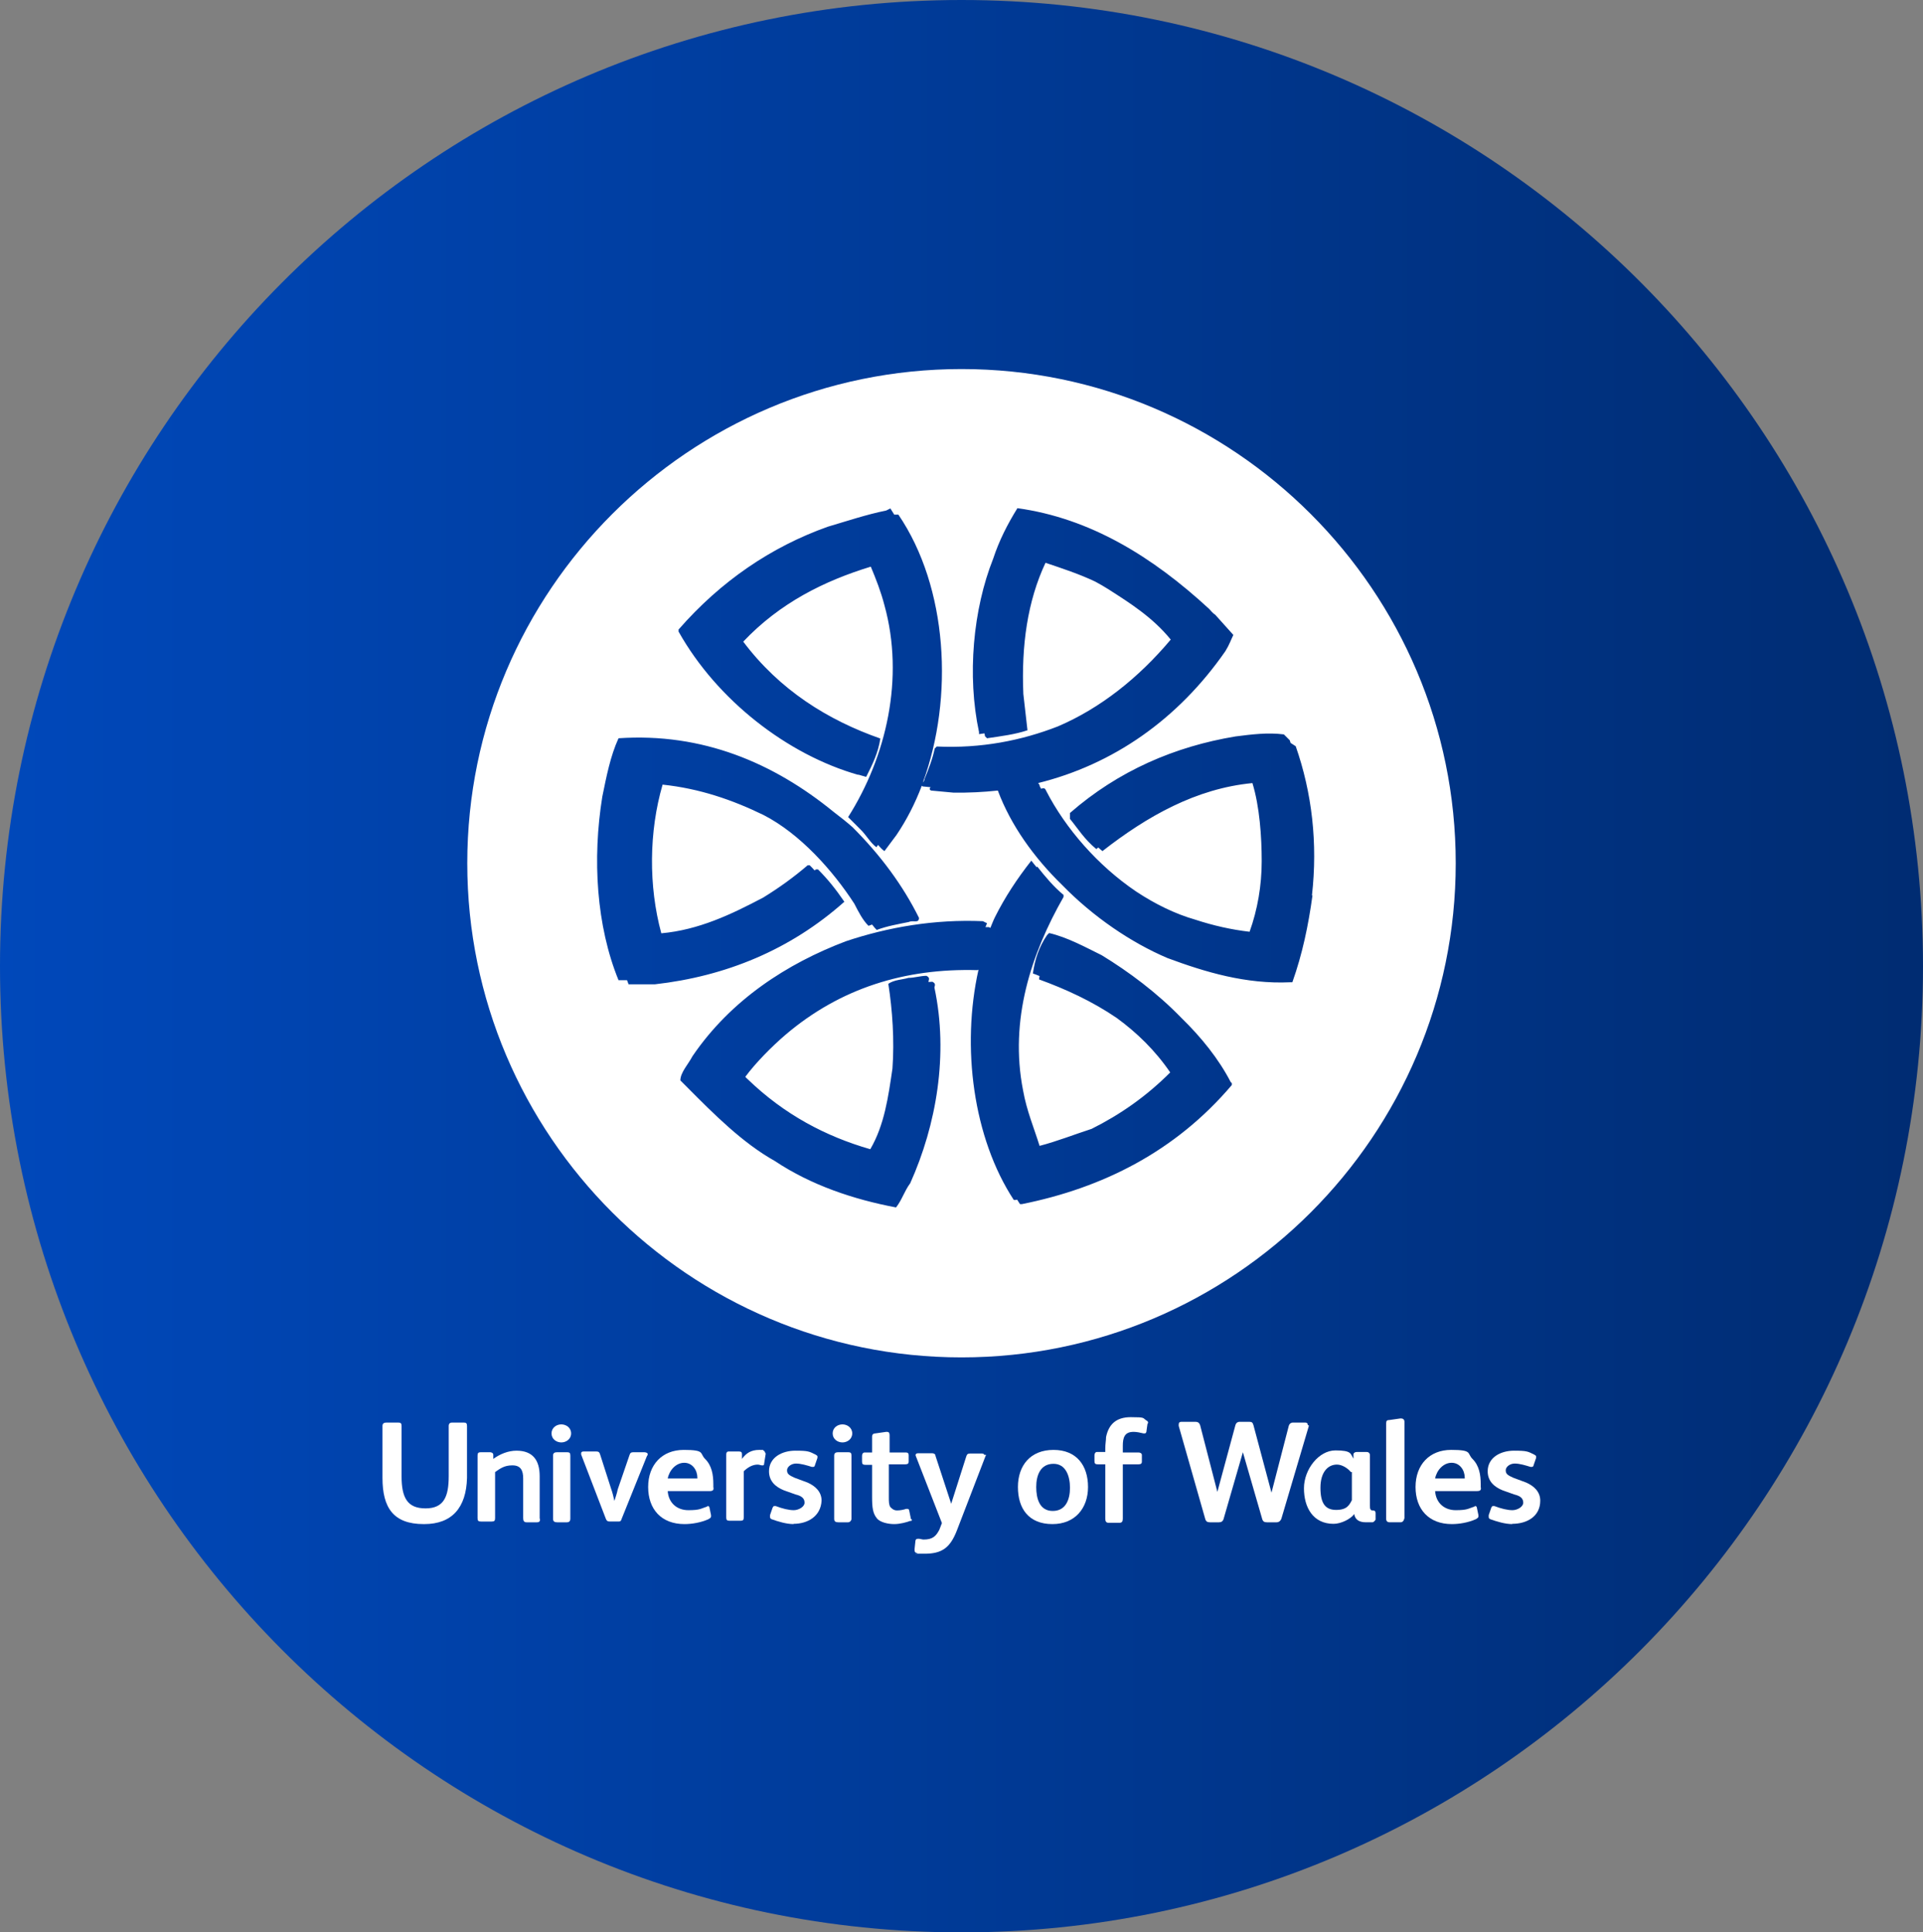 <svg xmlns="http://www.w3.org/2000/svg" width="200" height="201" viewBox="0 0 200 201" fill="none"><rect x="0" y="0" width="200" height="201" fill="#808080" stroke="none"/><g clip-path="url(#clip0_1289_12537)"><path d="M100 201C155.228 201 200 156.005 200 100.5C200 44.995 155.228 0 100 0C44.772 0 0 44.995 0 100.5C0 156.005 44.772 201 100 201Z" fill="url(#paint0_linear_1289_12537)"></path><path d="M151.402 89.789C151.402 61.462 128.328 38.387 100 38.387C71.672 38.387 48.598 61.462 48.598 89.789C48.598 118.117 71.672 141.192 100 141.192C128.328 141.192 151.402 118.117 151.402 89.789ZM87.833 93.782C82.178 98.821 75.451 101.554 68.108 102.385H65.374C65.321 102.251 65.267 102.117 65.214 101.956H64.329C62.025 96.302 61.596 89.36 62.641 82.875C63.07 80.784 63.472 78.667 64.329 76.791C73.039 76.201 80.436 79.337 86.707 84.456C87.377 84.965 88.02 85.474 88.664 86.037C91.612 88.985 93.916 92.121 95.578 95.471C95.578 96.087 94.962 95.685 94.533 95.9C93.488 96.114 92.228 96.328 91.183 96.73C91.022 96.57 90.861 96.382 90.701 96.168C90.567 96.221 90.459 96.248 90.325 96.302C89.709 95.685 89.28 94.828 88.851 93.997C86.627 90.566 83.223 86.734 79.418 84.778C76.175 83.196 72.745 82.017 68.912 81.615C67.492 86.493 67.438 92.147 68.778 97.079C72.664 96.73 76.041 95.122 79.391 93.353C81.079 92.308 82.526 91.263 84.001 90.004H84.215C84.376 90.164 84.563 90.352 84.724 90.54C84.778 90.513 84.805 90.459 84.858 90.432H85.073C86.118 91.478 86.948 92.523 87.806 93.782H87.833ZM136.502 93.139C136.073 96.275 135.456 99.223 134.411 102.171H134.197C129.587 102.385 125.38 101.126 121.413 99.651C117.634 98.043 113.695 95.364 110.479 92.067C107.531 89.2 105.119 85.823 103.779 82.231C102.278 82.392 100.724 82.473 99.142 82.446L96.838 82.231C96.623 82.124 96.677 82.017 96.784 81.883L95.98 81.803C95.927 81.803 95.9 81.749 95.873 81.722C95.176 83.572 94.292 85.287 93.246 86.841L91.987 88.529C91.746 88.369 91.531 88.127 91.317 87.886L91.156 88.127C90.54 87.699 90.111 86.868 89.468 86.251L88.208 84.992C92.201 78.694 94.077 70.52 91.987 62.962C91.612 61.515 91.103 60.229 90.567 58.942C85.743 60.416 81.133 62.694 77.3 66.741C81.079 71.779 86.118 74.915 91.558 76.818C91.344 78.292 90.727 79.552 90.084 80.811C89.816 80.731 89.548 80.65 89.253 80.57C89.253 80.57 89.253 80.57 89.253 80.597C81.91 78.506 74.567 72.825 70.574 65.696V65.481C74.969 60.443 80.222 56.879 86.091 54.788C88.181 54.172 90.084 53.529 92.174 53.1L92.603 52.886C92.737 53.1 92.871 53.314 93.005 53.529H93.434C98.58 61.086 99.223 72.557 95.98 81.401C96.061 81.293 96.168 81.159 96.168 80.999C96.597 79.954 96.999 78.908 97.213 77.863L97.427 77.649C102.037 77.863 106.244 77.032 110.023 75.558C114.418 73.682 118.412 70.52 121.762 66.527C119.886 64.222 117.554 62.748 115.249 61.274C114.82 61.006 114.365 60.738 113.909 60.497C112.221 59.693 110.479 59.13 108.737 58.54C106.861 62.533 106.218 67.143 106.432 72.181L106.861 75.96C105.601 76.389 104.127 76.577 102.653 76.791L102.439 76.577C102.439 76.469 102.412 76.389 102.385 76.282C102.198 76.309 102.01 76.335 101.822 76.362V76.148C100.563 70.279 101.206 63.364 103.296 58.111C103.913 56.236 104.77 54.547 105.816 52.859C113.373 53.904 119.859 57.897 125.755 63.337L126.05 63.659C126.157 63.766 126.264 63.873 126.398 63.954L128.274 66.044C128.06 66.473 127.845 67.09 127.443 67.733C122.512 74.835 115.758 79.525 107.96 81.454C108.04 81.508 108.12 81.615 108.147 81.803C108.201 81.883 108.228 81.963 108.281 82.044C108.496 81.963 108.683 81.937 108.79 82.231C110.827 86.198 114.204 90.057 118.17 92.737C120.154 94.05 122.244 95.069 124.308 95.658C126.184 96.275 128.086 96.704 129.962 96.918C130.793 94.613 131.222 92.094 131.222 89.575C131.222 87.055 131.008 83.893 130.257 81.454C124.415 82.017 119.323 84.885 114.66 88.529C114.499 88.395 114.365 88.288 114.231 88.154C114.15 88.208 114.097 88.261 114.016 88.315C112.757 87.27 112.14 86.225 111.283 85.18V84.563C116.321 80.168 122.19 77.649 128.488 76.603C130.177 76.389 131.838 76.175 133.527 76.389L134.143 77.005C134.17 77.086 134.197 77.193 134.224 77.273L134.76 77.622C136.448 82.446 137.064 87.699 136.448 93.139H136.502ZM128.113 112.65V112.864C122.244 119.778 114.686 123.557 106.298 125.246H106.084C105.976 125.085 105.896 124.951 105.789 124.79C105.735 124.79 105.708 124.79 105.655 124.817H105.44C101.206 118.358 99.973 108.898 101.769 100.858L101.662 100.911C94.104 100.697 87.404 102.787 81.722 107.611C80.249 108.871 78.587 110.559 77.515 112.006C77.595 112.114 77.703 112.194 77.783 112.274C81.562 115.919 85.85 118.197 90.513 119.537C91.987 117.018 92.389 114.07 92.818 111.149C93.032 108.201 92.818 105.065 92.389 102.332C93.005 101.903 93.863 101.903 94.479 101.715C95.096 101.715 95.739 101.501 96.355 101.501C96.784 101.715 96.57 101.93 96.57 102.117C96.57 102.117 96.57 102.117 96.57 102.144C96.704 102.144 96.838 102.117 96.972 102.117C97.4 102.332 97.186 102.546 97.186 102.734C98.66 109.648 97.4 116.991 94.667 123.075C94.05 123.906 93.836 124.763 93.193 125.594C88.798 124.763 84.376 123.289 80.597 120.77C77.247 118.894 74.299 115.946 71.378 112.998C71.163 112.784 70.949 112.569 70.761 112.382C70.761 111.551 71.592 110.693 72.021 109.862C76.014 103.993 81.883 100.214 87.967 97.909C92.362 96.436 97.186 95.605 102.224 95.819L102.653 96.034C102.6 96.168 102.546 96.302 102.492 96.436C102.6 96.436 102.734 96.436 102.841 96.436L103.002 96.516C103.162 96.141 103.296 95.766 103.484 95.39C104.529 93.3 105.789 91.397 107.263 89.521C107.45 89.762 107.638 90.004 107.826 90.218C107.826 90.218 107.852 90.164 107.879 90.138C108.71 91.183 109.568 92.228 110.613 93.085V93.3C107.263 99.169 104.958 106.084 106.405 113.427C106.78 115.544 107.531 117.286 108.12 119.189C109.889 118.733 111.792 117.983 113.534 117.42C116.482 115.946 119.189 114.07 121.708 111.551C120.154 109.273 118.251 107.424 116.16 105.896C113.614 104.154 110.8 102.868 108.067 101.876C108.067 101.769 108.094 101.635 108.12 101.528C107.879 101.42 107.665 101.34 107.424 101.26C107.638 99.785 108.04 98.526 108.898 97.266L109.112 97.052C110.988 97.481 112.891 98.526 114.579 99.357C117.393 101.072 120.341 103.27 122.86 105.869C124.924 107.879 126.746 110.13 128.006 112.569L128.113 112.65Z" fill="white"></path><path d="M44.068 158.531C40.906 158.531 39.78 156.816 39.78 153.734V148.321C39.78 148.053 39.941 147.972 40.209 147.972H41.415C41.683 147.972 41.764 148.053 41.764 148.321V153.547C41.764 155.771 42.353 156.897 44.256 156.897C46.159 156.897 46.668 155.691 46.668 153.547V148.321C46.668 148.053 46.829 147.972 47.016 147.972H48.222C48.49 147.972 48.571 148.053 48.571 148.321V153.734C48.49 156.816 47.016 158.531 44.122 158.531H44.068Z" fill="white"></path><path d="M55.887 158.344H54.761C54.493 158.344 54.413 158.183 54.413 157.915V153.788C54.413 152.93 54.145 152.421 53.287 152.421C52.43 152.421 52.001 152.77 51.492 153.118V157.915C51.492 158.183 51.411 158.264 51.143 158.264H50.018C49.75 158.264 49.669 158.183 49.669 157.915V151.403C49.669 151.135 49.75 151.054 50.018 151.054H50.956C51.117 151.054 51.304 151.135 51.304 151.322V151.751C52.001 151.242 52.859 150.894 53.716 150.894C55.431 150.894 56.128 151.912 56.128 153.547V157.915C56.209 158.183 56.128 158.344 55.86 158.344H55.887Z" fill="white"></path><path d="M58.379 150.036C57.87 150.036 57.361 149.687 57.361 149.098C57.361 148.508 57.87 148.16 58.379 148.16C58.888 148.16 59.398 148.508 59.398 149.098C59.398 149.687 58.888 150.036 58.379 150.036ZM58.969 158.344H57.95C57.682 158.344 57.522 158.263 57.522 157.995V151.402C57.522 151.134 57.682 151.054 57.95 151.054H58.969C59.237 151.054 59.317 151.134 59.317 151.402V157.995C59.317 158.156 59.237 158.344 58.969 158.344Z" fill="white"></path><path d="M67.304 151.402L64.65 157.995C64.57 158.263 64.49 158.263 64.222 158.263H63.444C63.176 158.263 63.096 158.183 63.016 157.995L60.443 151.295V151.134C60.443 151.054 60.523 150.974 60.711 150.974H61.997C62.265 150.974 62.346 151.054 62.426 151.322L63.552 154.833C63.712 155.262 63.82 155.771 63.9 156.119C63.98 155.851 64.168 155.342 64.249 154.913L65.454 151.402C65.535 151.134 65.615 151.054 65.883 151.054H67.009C67.17 151.054 67.357 151.134 67.357 151.215C67.357 151.215 67.357 151.295 67.357 151.376L67.304 151.402Z" fill="white"></path><path d="M73.816 155.101H69.447C69.528 156.307 70.385 157.084 71.591 157.084C72.797 157.084 72.878 156.923 73.467 156.736C73.548 156.736 73.548 156.655 73.628 156.655C73.709 156.655 73.789 156.736 73.789 156.816L73.95 157.593V157.754C73.95 157.835 73.869 157.915 73.682 158.022C72.905 158.371 71.967 158.531 71.189 158.531C68.777 158.531 67.411 156.977 67.411 154.672C67.411 152.367 68.858 150.813 71.109 150.813C73.36 150.813 72.744 151.161 73.333 151.751C74.03 152.448 74.191 153.386 74.191 154.404V154.672C74.271 155.021 74.111 155.101 73.762 155.101H73.816ZM72.529 153.707C72.529 152.93 72.02 152.153 71.163 152.153C70.305 152.153 69.608 152.93 69.447 153.788H72.529C72.529 153.868 72.529 153.707 72.529 153.707Z" fill="white"></path><path d="M79.632 151.242L79.471 152.26C79.471 152.421 79.391 152.421 79.31 152.421H79.23C79.149 152.421 78.962 152.341 78.801 152.341C78.292 152.341 77.782 152.609 77.354 153.037V157.835C77.354 158.103 77.273 158.183 77.005 158.183H75.88C75.612 158.183 75.531 158.103 75.531 157.835V151.322C75.531 150.974 75.692 150.974 75.88 150.974H76.818C77.086 150.974 77.166 151.054 77.166 151.242V151.751C77.595 151.161 78.104 150.813 78.962 150.813C79.819 150.813 79.23 150.813 79.391 150.893C79.471 150.893 79.551 150.974 79.551 151.054C79.605 151.108 79.632 151.161 79.632 151.215V151.242Z" fill="white"></path><path d="M82.553 158.531C81.776 158.531 80.918 158.263 80.248 158.022C80.087 157.941 80.087 157.861 80.087 157.754V157.593L80.355 156.816C80.409 156.709 80.462 156.655 80.516 156.655H80.677C81.374 156.923 82.044 157.084 82.553 157.084C83.062 157.084 83.678 156.735 83.678 156.307C83.678 155.878 83.41 155.61 82.74 155.449L81.534 155.02C80.677 154.672 79.98 154.082 79.98 153.037C79.98 151.59 81.347 150.893 82.714 150.893C84.08 150.893 84.161 150.973 84.858 151.322C84.938 151.402 85.018 151.402 85.018 151.483V151.643L84.75 152.421C84.75 152.501 84.67 152.581 84.59 152.581H84.429C83.92 152.421 83.303 152.233 82.794 152.233C82.285 152.233 81.856 152.581 81.856 152.93C81.856 153.278 82.017 153.439 82.633 153.707L84 154.216C84.777 154.565 85.447 155.154 85.447 156.092C85.367 157.727 84 158.504 82.526 158.504L82.553 158.531Z" fill="white"></path><path d="M87.618 150.036C87.109 150.036 86.6 149.687 86.6 149.098C86.6 148.508 87.109 148.16 87.618 148.16C88.127 148.16 88.636 148.508 88.636 149.098C88.636 149.687 88.127 150.036 87.618 150.036ZM88.208 158.344H87.189C86.921 158.344 86.76 158.263 86.76 157.995V151.402C86.76 151.134 86.921 151.054 87.189 151.054H88.208C88.476 151.054 88.556 151.134 88.556 151.402V157.995C88.556 158.156 88.395 158.344 88.208 158.344Z" fill="white"></path><path d="M94.72 158.183C94.291 158.344 93.594 158.531 93.005 158.531C92.415 158.531 91.558 158.371 91.209 157.942C90.78 157.433 90.7 156.816 90.7 155.717V152.367H90.003C89.735 152.367 89.655 152.287 89.655 152.019V151.429C89.655 151.269 89.735 151.081 89.923 151.081H90.7V149.446C90.7 149.178 90.861 149.098 91.048 149.098L92.174 148.937H92.254C92.415 148.937 92.522 149.017 92.522 149.285V151.081H94.238C94.398 151.081 94.506 151.161 94.506 151.349V152.046C94.506 152.207 94.425 152.314 94.157 152.314H92.442V155.744C92.442 156.173 92.442 156.521 92.603 156.763C92.764 156.923 92.951 157.111 93.3 157.111C93.648 157.111 93.996 157.031 94.238 156.95H94.398C94.479 156.95 94.559 157.031 94.559 157.111L94.72 157.888V157.969C94.881 158.049 94.881 158.129 94.72 158.237V158.183Z" fill="white"></path><path d="M102.519 151.402L99.517 159.201C98.82 160.997 97.963 161.613 96.167 161.613C94.372 161.613 95.658 161.613 95.39 161.533C95.229 161.533 95.122 161.452 95.122 161.265V161.104L95.203 160.327C95.203 160.166 95.283 160.059 95.471 160.059H95.551C95.712 160.059 95.899 160.139 96.06 160.139C96.998 160.139 97.347 159.791 97.695 159.121L97.963 158.424L95.229 151.402V151.322C95.229 151.242 95.31 151.161 95.497 151.161H96.945C97.105 151.161 97.293 151.242 97.293 151.429L98.928 156.414L100.482 151.536C100.562 151.268 100.643 151.188 100.911 151.188H102.117C102.278 151.188 102.385 151.268 102.385 151.349C102.546 151.268 102.546 151.349 102.546 151.429L102.519 151.402Z" fill="white"></path><path d="M109.46 158.531C106.968 158.531 105.869 156.897 105.869 154.672C105.869 152.448 107.156 150.813 109.568 150.813C111.98 150.813 113.159 152.448 113.159 154.672C113.159 156.897 111.792 158.531 109.46 158.531ZM109.568 152.26C108.201 152.26 107.772 153.466 107.772 154.672C107.772 155.878 108.12 157.165 109.487 157.165C110.854 157.165 111.283 155.959 111.283 154.753C111.283 153.547 110.854 152.26 109.568 152.26Z" fill="white"></path><path d="M119.323 148.24L119.242 148.83C119.242 148.99 119.162 149.098 119.081 149.098H118.921C118.572 149.017 118.224 148.937 117.902 148.937C116.964 148.937 116.777 149.526 116.777 150.384V151.081H118.411C118.572 151.081 118.76 151.161 118.76 151.349V152.046C118.76 152.206 118.679 152.314 118.411 152.314H116.777V157.968C116.777 158.236 116.696 158.397 116.428 158.397H115.303C115.035 158.397 114.954 158.236 114.954 157.968V152.314H114.177C113.909 152.314 113.829 152.233 113.829 151.965V151.376C113.829 151.215 113.909 151.027 114.097 151.027H114.954V150.679C114.954 150.17 115.035 149.821 115.035 149.473C115.303 148.186 116.053 147.409 117.607 147.409C119.162 147.409 118.813 147.49 119.242 147.758C119.403 147.838 119.403 147.918 119.403 148.026C119.323 148.106 119.323 148.186 119.323 148.294V148.24Z" fill="white"></path><path d="M136.126 148.32L133.285 157.915C133.205 158.183 133.017 158.344 132.776 158.344H131.758C131.49 158.344 131.329 158.263 131.249 157.915L129.265 151.054L127.282 157.915C127.202 158.263 127.014 158.344 126.773 158.344H125.835C125.567 158.344 125.406 158.263 125.326 157.915L122.592 148.32V148.16C122.592 147.999 122.673 147.892 122.86 147.892H124.307C124.656 147.892 124.736 148.052 124.817 148.24L126.612 155.181L128.488 148.24C128.569 147.972 128.756 147.892 128.917 147.892H129.935C130.203 147.892 130.284 147.972 130.364 148.24L132.24 155.262L134.036 148.32C134.116 148.052 134.304 147.972 134.465 147.972H135.751C135.912 147.972 136.019 148.052 136.019 148.24C136.18 148.24 136.099 148.24 136.099 148.32H136.126Z" fill="white"></path><path d="M142.746 158.343H142.049C141.272 158.343 140.924 157.995 140.843 157.486C140.495 157.995 139.476 158.504 138.699 158.504C136.555 158.504 135.617 156.789 135.617 154.806C135.617 152.823 137.172 150.866 138.887 150.866C140.602 150.866 140.441 151.215 140.763 151.724V151.295C140.763 151.134 140.924 151.027 141.111 151.027H142.13C142.29 151.027 142.478 151.107 142.478 151.375V156.601C142.478 156.762 142.478 156.95 142.558 157.03C142.639 157.111 142.639 157.111 142.719 157.111H142.8C142.96 157.111 143.068 157.191 143.068 157.379V158.075C142.987 158.156 142.907 158.343 142.719 158.343H142.746ZM140.495 153.117C140.146 152.689 139.557 152.34 139.048 152.34C138.11 152.34 137.332 153.117 137.332 154.752C137.332 156.387 137.842 157.057 138.967 157.057C140.093 157.057 140.334 156.548 140.602 156.039V153.117H140.522H140.495Z" fill="white"></path><path d="M145.641 158.343H144.515C144.354 158.343 144.167 158.263 144.167 157.995V148.052C144.167 147.784 144.247 147.704 144.515 147.704L145.641 147.543H145.721C145.882 147.543 146.069 147.623 146.069 147.891V157.915C145.989 158.183 145.909 158.343 145.641 158.343Z" fill="white"></path><path d="M153.627 155.101H149.258C149.339 156.307 150.196 157.084 151.402 157.084C152.608 157.084 152.689 156.923 153.278 156.735C153.359 156.735 153.359 156.655 153.439 156.655C153.52 156.655 153.6 156.735 153.6 156.816L153.761 157.593V157.754C153.761 157.834 153.68 157.914 153.493 158.022C152.716 158.37 151.778 158.531 151 158.531C148.588 158.531 147.222 156.976 147.222 154.672C147.222 152.367 148.669 150.812 150.92 150.812C153.171 150.812 152.555 151.161 153.144 151.751C153.841 152.447 154.002 153.385 154.002 154.404V154.672C154.082 155.02 153.922 155.101 153.573 155.101H153.627ZM152.34 153.707C152.34 152.93 151.831 152.153 150.974 152.153C150.116 152.153 149.419 152.93 149.258 153.787H152.34C152.34 153.868 152.34 153.707 152.34 153.707Z" fill="white"></path><path d="M157.298 158.531C156.521 158.531 155.664 158.263 154.994 158.022C154.833 157.941 154.833 157.861 154.833 157.754V157.593L155.101 156.816C155.154 156.709 155.208 156.655 155.262 156.655H155.422C156.119 156.923 156.789 157.084 157.298 157.084C157.808 157.084 158.424 156.735 158.424 156.307C158.424 155.878 158.156 155.61 157.486 155.449L156.28 155.02C155.422 154.672 154.726 154.082 154.726 153.037C154.726 151.59 156.092 150.893 157.459 150.893C158.826 150.893 158.906 150.973 159.603 151.322C159.684 151.402 159.764 151.402 159.764 151.483V151.643L159.496 152.421C159.496 152.501 159.416 152.581 159.335 152.581H159.174C158.665 152.421 158.049 152.233 157.54 152.233C157.03 152.233 156.602 152.581 156.602 152.93C156.602 153.278 156.762 153.439 157.379 153.707L158.746 154.216C159.523 154.565 160.193 155.154 160.193 156.092C160.193 157.727 158.826 158.504 157.272 158.504L157.298 158.531Z" fill="white"></path></g><defs><linearGradient id="paint0_linear_1289_12537" x1="0" y1="100.5" x2="200" y2="100.5" gradientUnits="userSpaceOnUse"><stop stop-color="#0048BA"></stop><stop offset="1" stop-color="#002C72"></stop></linearGradient><clipPath id="clip0_1289_12537"><rect width="200" height="201" fill="white"></rect></clipPath></defs></svg>
